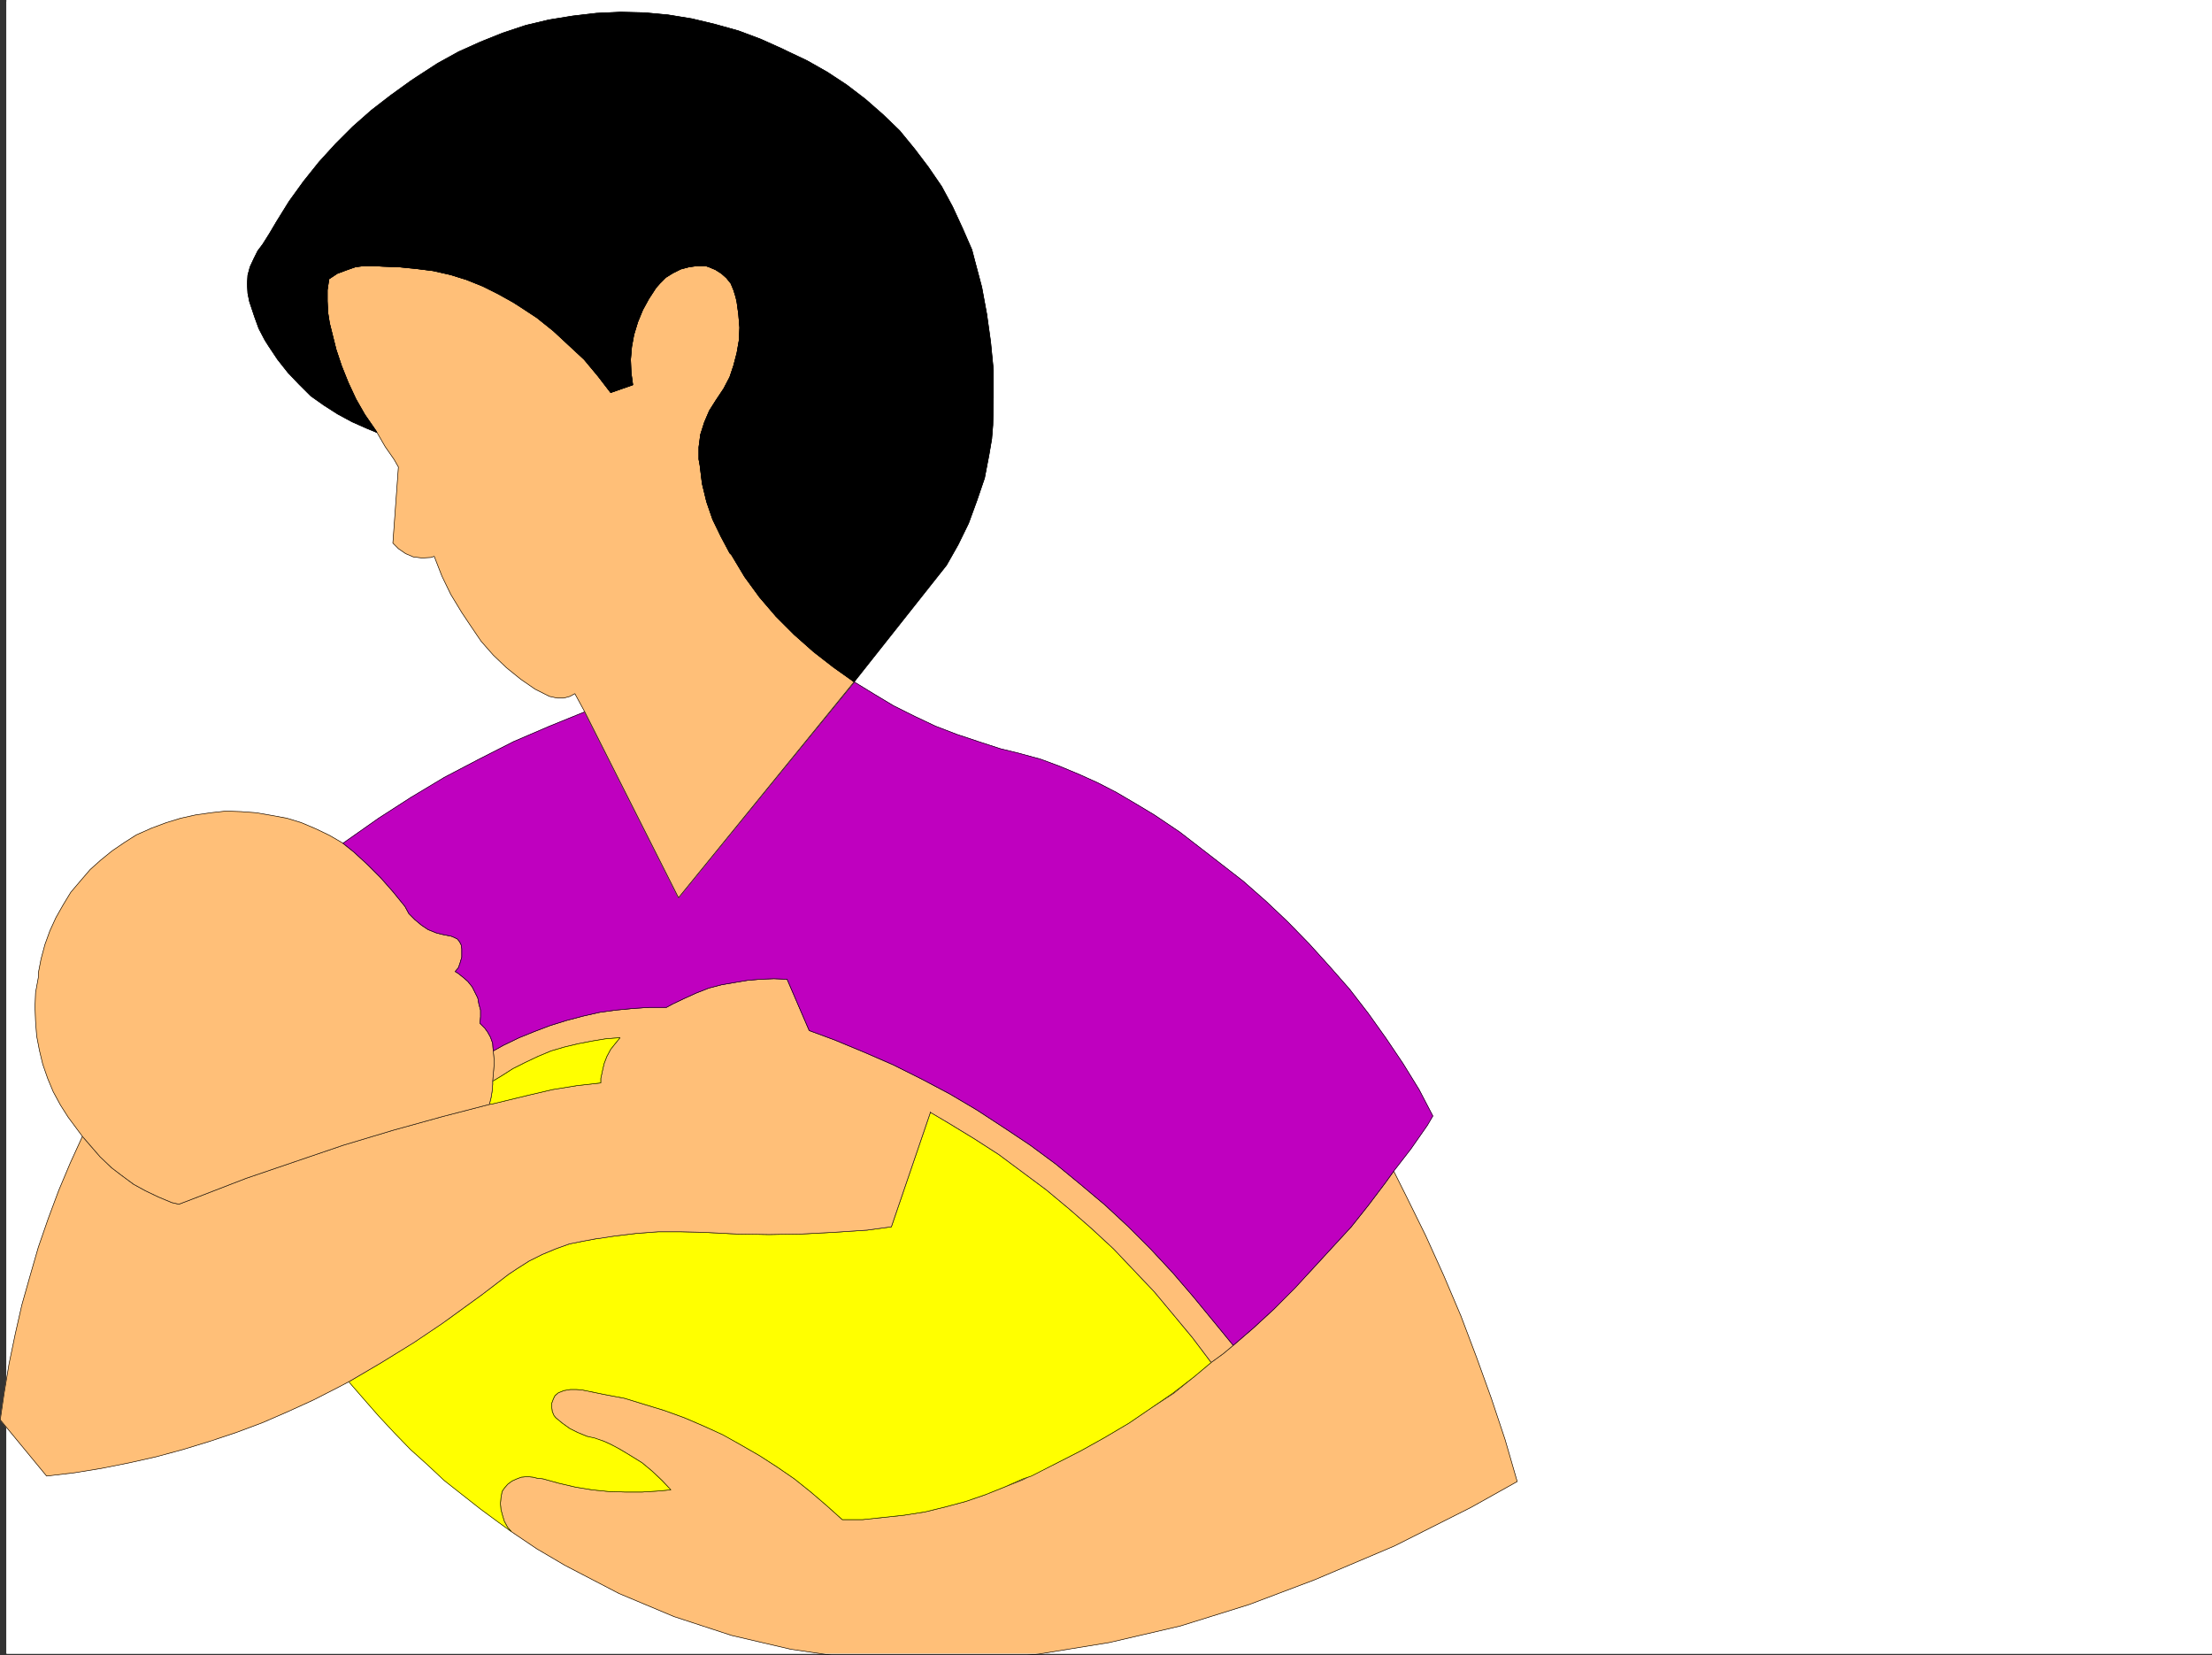 <svg xmlns="http://www.w3.org/2000/svg" width="3005.633" height="2248.25"><rect width="100%" height="100%" fill="#333333" stroke="none"/><defs><clipPath id="a"><path d="M0 0h2997v2244.137H0Zm0 0"/></clipPath><clipPath id="b"><path d="M671 1588h1382v656.137H671Zm0 0"/></clipPath><clipPath id="c"><path d="M670 1588h1384v656.137H670Zm0 0"/></clipPath><clipPath id="d"><path d="M670 1588h1384v658.09H670Zm0 0"/></clipPath></defs><path fill="#fff" d="M8.618 2246.297h2997.015V0H8.618Zm0 0"/><g clip-path="url(#a)" transform="translate(8.618 2.16)"><path fill="#fff" fill-rule="evenodd" stroke="#fff" stroke-linecap="square" stroke-linejoin="bevel" stroke-miterlimit="10" stroke-width=".743" d="M.742 2244.137h2995.531V-2.16H.743Zm0 0"/></g><g clip-path="url(#b)" transform="translate(8.618 2.16)"><path fill="#ffbf78" fill-rule="evenodd" d="m1303.71 2254.613 98.142-9.734 96.656-15.719 96.656-22.484 93.645-29.207 89.187-33.703 107.875-45.707 104.164-52.434 62.91-35.191-16.46-56.93-18.731-56.188-20.254-56.144-20.957-55.445-23.223-54.66-24.75-54.704-26.199-53.175-17.242-34.446-11.262 15.719-23.226 30.73-23.223 29.207-26.2 28.465-25.491 27.723-26.235 27.684-26.941 27.722-28.504 26.235-26.941 23.187-13.489 11.262-16.5 11.96-23.226 19.473-27.723 22.485-29.95 19.472-30.73 20.957-32.965 19.508-32.214 17.95-33.746 17.242-23.223 11.222-22.484 11.262-24.711 9.734-26.235 10.48-26.2 8.993-27.722 7.469-27.722 6.762-28.465 4.496-27.719 2.972-28.504 3.012h-27.723l-21.699-19.473-21-17.984-22.48-17.988-23.969-16.461-23.227-14.973-24.71-14.234-23.223-13.489-28.504-12.746-26.2-11.222-26.98-9.739-26.976-8.25-26.98-8.25-27.723-5.238-29.207-5.98-8.25-.746h-8.25l-8.993 1.488-7.468 3.012-4.496 3.75-2.27 4.5-2.227 5.98v5.238l.743 5.985 2.23 5.238 2.266 3.012 8.992 7.468 10.48 7.508 10.48 5.239 12.747 5.238 10.476 3.012 12.747 3.753 9.738 4.497 11.262 5.98 14.972 8.996 15.719 9.734 13.488 11.223 13.492 12.746 12.004 12.707-15.757 1.524-23.227 1.488h-22.48l-23.227-.746-22.445-2.266-22.48-3.715-22.485-5.238-21.738-6.023-7.508-.742-5.98-1.485-7.47-.742-8.25.742-6.023 2.227-6.723 3.011-5.984 4.497-4.496 5.238-3.012 4.496-1.484 8.254-.742 8.21.742 8.25 2.23 8.25 2.266 7.466 4.496 8.25 5.242 5.984 34.446 23.227 38.238 22.48 73.43 38.203 74.917 31.434 77.926 25.492 80.157 18.73 80.933 11.965 82.387 5.239zm0 0"/></g><g clip-path="url(#c)" transform="translate(8.618 2.16)"><path fill="none" stroke="#ffbf78" stroke-linecap="square" stroke-linejoin="bevel" stroke-miterlimit="10" stroke-width=".743" d="m1303.71 2254.613 98.142-9.734 96.656-15.719 96.656-22.484 93.645-29.207 89.187-33.703 107.875-45.707 104.164-52.434 62.91-35.191-16.46-56.93-18.731-56.188-20.254-56.144-20.957-55.445-23.223-54.66-24.75-54.704-26.199-53.175-17.242-34.446-11.262 15.719-23.226 30.73-23.223 29.207-26.2 28.465-25.491 27.723-26.235 27.684-26.941 27.722-28.504 26.235-26.942 23.187-13.488 11.262-16.5 11.96-23.226 19.473-27.723 22.485-29.95 19.472-30.73 20.957-32.965 19.508-32.214 17.95-33.747 17.242-23.222 11.222-22.485 11.262-24.71 9.734-26.235 10.48-26.2 8.993-27.722 7.469-27.722 6.762-28.465 4.496-27.719 2.972-28.504 3.012h-27.723l-21.699-19.473-21-17.984-22.48-17.988-23.969-16.461-23.227-14.973-24.71-14.234-23.223-13.489-28.504-12.746-26.2-11.222-26.98-9.739-26.976-8.25-26.98-8.25-27.723-5.238-29.207-5.98-8.25-.746h-8.25l-8.993 1.488-7.468 3.012-4.496 3.75-2.27 4.5-2.227 5.98v5.238l.743 5.985 2.23 5.238 2.266 3.012 8.992 7.468 10.48 7.508 10.48 5.239 12.747 5.238 10.477 3.012 12.746 3.753 9.738 4.497 11.262 5.98 14.972 8.996 15.719 9.734 13.488 11.223 13.492 12.746 12.004 12.707-15.757 1.524-23.227 1.488h-22.48l-23.227-.746-22.445-2.266-22.48-3.715-22.485-5.238-21.738-6.023-7.508-.743-5.98-1.484-7.47-.742-8.25.742-6.023 2.227-6.723 3.011-5.984 4.497-4.496 5.238-3.012 4.496-1.484 8.254-.742 8.21.742 8.25 2.23 8.25 2.266 7.466 4.496 8.25 5.242 5.984 34.446 23.227 38.238 22.48 73.43 38.203 74.917 31.434 77.926 25.492 80.157 18.73 80.933 11.965 82.387 5.238zm0 0"/></g><g clip-path="url(#d)" transform="translate(8.618 2.16)"><path fill="none" stroke="#000" stroke-linecap="square" stroke-linejoin="bevel" stroke-miterlimit="10" stroke-width=".743" d="m1303.71 2254.613 98.142-9.734 96.656-15.719 96.656-22.484 93.645-29.207 89.187-33.703 107.875-45.707 104.164-52.434 62.91-35.191-16.46-56.93-18.731-56.188-20.254-56.144-20.957-55.445-23.223-54.66-24.75-54.704-26.199-53.175-17.242-34.446-11.262 15.719-23.226 30.73-23.223 29.207-26.2 28.465-25.491 27.723-26.235 27.684-26.941 27.722-28.504 26.235-26.942 23.187-13.488 11.262-16.5 11.96-23.226 19.473-27.723 22.485-29.95 19.472-30.73 20.957-32.965 19.508-32.214 17.95-33.747 17.242-23.222 11.222-22.485 11.262-24.71 9.734-26.235 10.48-26.2 8.993-27.722 7.469-27.722 6.762-28.465 4.496-27.719 2.972-28.504 3.012h-27.723l-21.699-19.473-21-17.984-22.48-17.988-23.969-16.461-23.227-14.973-24.71-14.234-23.223-13.489-28.504-12.746-26.2-11.222-26.98-9.739-26.976-8.25-26.98-8.25-27.723-5.238-29.207-5.98-8.25-.746h-8.25l-8.993 1.488-7.468 3.012-4.496 3.75-2.27 4.5-2.227 5.98v5.238l.743 5.985 2.23 5.238 2.266 3.012 8.992 7.468 10.48 7.508 10.48 5.239 12.747 5.238 10.477 3.012 12.746 3.753 9.738 4.497 11.262 5.98 14.972 8.996 15.719 9.734 13.488 11.223 13.492 12.746 12.004 12.707-15.757 1.524-23.227 1.488h-22.48l-23.227-.746-22.445-2.266-22.48-3.715-22.485-5.238-21.738-6.023-7.508-.743-5.98-1.484-7.47-.742-8.25.742-6.023 2.227-6.723 3.011-5.984 4.497-4.496 5.238-3.012 4.496-1.484 8.254-.742 8.21.742 8.25 2.23 8.25 2.266 7.466 4.496 8.25 5.242 5.984 34.446 23.227 38.238 22.48 73.43 38.203 74.917 31.434 77.926 25.492 80.157 18.73 80.933 11.965 82.387 5.238zm0 0"/></g><path fill="#ff0" fill-rule="evenodd" stroke="#ff0" stroke-linecap="square" stroke-linejoin="bevel" stroke-miterlimit="10" stroke-width=".743" d="m650.72 1761.691-41.212 29.95-47.937 32.218-41.957 26.196-45.707 26.98 19.472 22.442 20.996 23.968 20.957 22.485 22.485 23.226 22.48 20.211 23.227 21.742 24.71 19.473 24.75 19.469 25.454 18.73 16.504 11.965-5.242-5.984-4.496-8.25-2.266-7.465-2.23-8.25-.743-8.25.742-8.211 1.485-8.254 3.012-4.496 4.496-5.238 5.984-4.496 6.723-3.012 6.023-2.227 8.25-.742 7.469.742 5.98 1.485 7.508.742 21.738 6.023 22.485 5.239 22.48 3.714 22.446 2.266 23.226.746h22.48l23.227-1.488 15.758-1.524-12.004-12.707-13.492-12.746-13.488-11.222-15.72-9.735-14.972-8.996-11.262-5.98-9.738-4.496-12.746-4.497-10.476-2.269-12.747-5.238-10.48-5.239-10.48-7.507-8.993-7.47-2.265-3.01-2.23-5.24-.743-5.984v-5.238l2.227-5.98 2.27-4.5 4.495-3.75 7.469-3.012 8.992-1.488h8.25l8.25.746 29.207 5.98 27.723 5.239 26.98 8.25 26.977 8.25 26.98 9.738 26.2 11.222 26.234 12.004 25.492 14.23 24.711 14.235 23.227 14.973 23.968 16.46 22.48 17.99 21 17.983 21.7 19.473h27.723l28.504-3.012 27.718-2.972 28.465-4.496 27.723-6.762 27.722-7.469 26.2-8.992 26.234-10.48 25.492-11.262 11.223-3.715 33.703-17.242 33.746-17.242 32.215-17.95 32.965-19.507 30.73-20.957 28.465-19.473 29.207-22.485 23.227-19.472-25.453-33.703-25.496-30.692-26.235-31.476-55.445-58.414-29.95-27.723-29.988-26.2-31.476-26.234-64.438-47.937-33.703-21.7-34.45-20.995-24.749-14.977-53.176 155.813-32.96 4.496-44.966 2.972-43.48 2.27-44.926.742-44.219-.742-44.964-2.27-29.954-.742h-31.476l-29.95 2.266-30.73 3.754-21 2.972-20.215 3.754-18.726 3.754-18.73 6.727-17.985 7.504-17.988 8.996-16.5 10.476-11.22 7.469zm0 0"/><path fill="none" stroke="#000" stroke-linecap="square" stroke-linejoin="bevel" stroke-miterlimit="10" stroke-width=".743" d="m650.72 1761.691-41.212 29.95-47.937 32.218-41.957 26.196-45.707 26.98 19.472 22.442 20.996 23.968 20.957 22.485 22.485 23.226 22.48 20.211 23.227 21.742 24.71 19.473 24.75 19.469 25.454 18.73 16.504 11.965-5.242-5.984-4.496-8.25-2.266-7.465-2.23-8.25-.743-8.25.742-8.211 1.485-8.254 3.012-4.496 4.496-5.238 5.984-4.496 6.723-3.012 6.023-2.227 8.25-.742 7.469.742 5.98 1.485 7.508.742 21.738 6.023 22.485 5.239 22.48 3.714 22.446 2.266 23.226.746h22.48l23.227-1.488 15.758-1.524-12.004-12.707-13.492-12.746-13.488-11.222-15.72-9.735-14.972-8.996-11.262-5.98-9.738-4.496-12.746-4.497-10.476-2.269-12.747-5.238-10.48-5.239-10.48-7.507-8.993-7.47-2.265-3.01-2.23-5.24-.743-5.984v-5.238l2.227-5.98 2.27-4.5 4.495-3.75 7.469-3.012 8.992-1.488h8.25l8.25.746 29.207 5.98 27.723 5.239 26.98 8.25 26.977 8.25 26.98 9.738 26.2 11.222 26.234 12.004 25.492 14.23 24.711 14.235 23.227 14.973 23.968 16.46 22.48 17.99 21 17.983 21.7 19.473h27.723l28.504-3.012 27.718-2.972 28.465-4.496 27.723-6.762 27.722-7.469 26.2-8.992 26.234-10.48 25.492-11.262 11.223-3.715 33.703-17.242 33.746-17.242 32.215-17.95 32.965-19.507 30.73-20.957 28.465-19.473 29.207-22.485 23.227-19.472-25.453-33.703-25.496-30.692-26.235-31.476-55.445-58.414-29.95-27.723-29.988-26.2-31.476-26.234-64.438-47.937-33.703-21.7-34.45-20.995-24.749-14.977-53.176 155.813-32.96 4.496-44.966 2.972-43.48 2.27-44.926.742-44.219-.742-44.964-2.27-29.954-.742h-31.476l-29.95 2.266-30.73 3.754-21 2.972-20.215 3.754-18.726 3.754-18.73 6.727-17.985 7.504-17.988 8.996-16.5 10.476-11.22 7.469zm0 0"/><path fill="#ffbf78" fill-rule="evenodd" stroke="#ffbf78" stroke-linecap="square" stroke-linejoin="bevel" stroke-miterlimit="10" stroke-width=".743" d="m136.004 1571.43 15.719 14.976 12.746 9.735 17.242 12.746 16.465 8.992 17.242 8.21 17.985 7.509 9.738 2.23 25.453-9.738 65.961-25.453 65.922-22.48 65.922-22.446 67.449-20.254 67.45-18.691 63.652-16.5 4.496-.743 18.73-4.496 30.73-7.507 32.22-7.47 32.218-5.237 32.961-3.754v-5.98l2.27-10.481 2.226-9.735 3.754-9.738 5.242-9.734 5.98-7.508 6.766-8.25-19.472 1.527-17.985 2.969-19.472 3.754-18.77 4.496-17.945 5.242-17.988 7.504-17.243 8.211-16.5 8.25-16.46 10.48-11.262 6.766 2.27-26.238-1.528-14.973 13.492-7.508 21.738-10.48 20.254-8.211 21.7-8.25 21.742-6.766 22.48-5.98 23.227-5.238 21.738-3.012 23.227-2.23 22.441-1.485h23.266l8.21-4.496 15.758-7.508 16.461-7.469 17.242-6.761 17.247-4.5 17.203-2.97 17.984-3.01 17.242-1.485 18.73-.785 17.985.785 29.992 69.636 34.446 12.747 39.726 16.46 39.688 17.243 38.98 19.472 38.203 20.215 36.715 21.738 36.715 23.97 35.973 23.968 34.445 25.453 33.742 27.723 32.961 27.722 31.477 29.207 30.695 30.696 29.988 32.215 27.723 32.218 27.722 33.707 26.977 32.922-13.488 11.262-16.5 11.96-25.453-33.702-25.496-30.692-26.235-31.476-55.445-58.414-29.95-27.723-29.988-26.2-31.476-26.233-64.438-47.938-33.703-21.7-34.45-20.995-25.491-14.977h.742l-53.176 155.813-32.96 4.496-44.966 2.972-43.48 2.27-44.926.742-44.219-.742-44.964-2.27-29.954-.742h-31.476l-29.95 2.266-30.73 3.754-18.73 2.972h-2.27l-20.215 3.754-18.726 3.754-18.73 6.727-17.985 7.504-17.988 8.996-16.5 10.476-11.22 7.469-35.23 26.98-21.699 15.72-32.96 23.964-38.985 26.238-44.965 27.684-43.441 25.492-14.23 7.469-33.708 17.242-34.484 15.719-34.446 14.976-35.972 13.489-35.973 12.004-36.715 11.222-35.972 9.735-36.715 8.25-37.457 7.468-36.715 6.02-38.203 4.496-62.95-76.398 5.239-35.973 6.765-40.43 8.25-39.726 8.993-39.688 11.222-39.683 11.223-38.946 13.488-38.984 14.23-38.16 15.759-37.457 16.46-35.973zm0 0"/><path fill="none" stroke="#000" stroke-linecap="square" stroke-linejoin="bevel" stroke-miterlimit="10" stroke-width=".743" d="m136.004 1571.43 15.719 14.976 12.746 9.735 17.242 12.746 16.465 8.992 17.242 8.21 17.985 7.509 9.738 2.23 25.453-9.738 65.961-25.453 65.922-22.48 65.922-22.446 67.449-20.254 67.45-18.691 63.652-16.5 4.496-.743 18.73-4.496 30.73-7.507 32.22-7.47 32.218-5.237 32.961-3.754v-5.98l2.27-10.481 2.226-9.735 3.754-9.738 5.242-9.734 5.98-7.508 6.766-8.25-19.472 1.527-17.985 2.969-19.472 3.754-18.77 4.496-17.945 5.242-17.988 7.504-17.243 8.211-16.5 8.25-16.46 10.48-11.262 6.766 2.27-26.238-1.528-14.973 13.492-7.508 21.738-10.48 20.254-8.211 21.7-8.25 21.742-6.766 22.48-5.98 23.227-5.238 21.738-3.012 23.227-2.23 22.441-1.485h23.266l8.21-4.496 15.758-7.508 16.461-7.469 17.242-6.761 17.247-4.5 17.203-2.97 17.984-3.01 17.242-1.485 18.73-.785 17.985.785 29.992 69.636 34.446 12.747 39.726 16.46 39.688 17.243 38.98 19.472 38.203 20.215 36.715 21.738 36.715 23.97 35.973 23.968 34.445 25.453 33.742 27.723 32.961 27.722 31.477 29.207 30.695 30.696 29.988 32.215 27.723 32.218 27.722 33.707 26.977 32.922-13.488 11.262-16.5 11.96-25.453-33.702-25.496-30.692-26.235-31.476-55.445-58.414-29.95-27.723-29.988-26.2-31.476-26.233-64.438-47.938-33.703-21.7-34.45-20.995-25.491-14.977h.742l-53.176 155.813-32.96 4.496-44.966 2.972-43.48 2.27-44.926.742-44.219-.742-44.964-2.27-29.954-.742h-31.476l-29.95 2.266-30.73 3.754-18.73 2.972h-2.27l-20.215 3.754-18.726 3.754-18.73 6.727-17.985 7.504-17.988 8.996-16.5 10.476-11.22 7.469-35.23 26.98-21.699 15.72-32.96 23.964-38.985 26.238-44.965 27.684-43.441 25.492-14.23 7.469-33.708 17.242-34.484 15.719-34.446 14.976-35.972 13.489-35.973 12.004-36.715 11.222-35.972 9.735-36.715 8.25-37.457 7.468-36.715 6.02-38.203 4.496-62.95-76.398 5.239-35.973 6.765-40.43 8.25-39.726 8.993-39.688 11.222-39.683 11.223-38.946 13.488-38.984 14.23-38.16 15.759-37.457 16.46-35.973zm0 0"/><path fill="#ff0" fill-rule="evenodd" stroke="#ff0" stroke-linecap="square" stroke-linejoin="bevel" stroke-miterlimit="10" stroke-width=".743" d="m664.95 1500.266 2.27-8.993 1.483-8.992.743-8.953v-4.496l11.261-6.766 16.461-10.48 16.5-8.25 17.243-8.211 17.988-7.504 17.945-5.242 18.77-4.496 19.472-3.754 17.985-2.969 19.472-1.527-6.765 8.25-5.98 7.508-5.243 9.734-3.754 9.738-2.226 9.735-2.27 10.48v5.98l-32.96 3.755-32.22 5.238-32.218 7.469-30.73 7.507-18.731 4.496zm0 0"/><path fill="none" stroke="#000" stroke-linecap="square" stroke-linejoin="bevel" stroke-miterlimit="10" stroke-width=".743" d="m664.95 1500.266 2.27-8.993 1.483-8.992.743-8.953v-4.496l11.261-6.766 16.461-10.48 16.5-8.25 17.243-8.211 17.988-7.504 17.945-5.242 18.77-4.496 19.472-3.754 17.985-2.969 19.472-1.527-6.765 8.25-5.98 7.508-5.243 9.734-3.754 9.738-2.226 9.735-2.27 10.48v5.98l-32.96 3.755-32.22 5.238-32.218 7.469-30.73 7.507-18.731 4.496zm0 0"/><path fill="#ffbf78" fill-rule="evenodd" stroke="#ffbf78" stroke-linecap="square" stroke-linejoin="bevel" stroke-miterlimit="10" stroke-width=".743" d="m601.297 1516.766-67.449 18.691-67.45 20.254-65.921 22.445-65.922 22.48-65.96 25.454-25.454 9.738-9.738-2.23-17.985-7.508-17.242-8.211-16.465-8.992-17.242-12.746-12.746-9.735-15.719-14.976-24.008-27.723-19.468-26.195-10.48-16.5-9.735-17.95-7.508-17.984-6.726-19.473-4.497-18.73-3.753-19.469-1.485-19.472-.781-20.254.781-19.473 3.715-20.215v-5.98l3.754-19.473 5.238-19.473 6.766-18.73 8.25-17.984 9.734-17.204 10.48-17.242 12.747-14.976 13.488-15.72 14.23-12.745 15.72-12.746 16.5-11.223 16.46-10.48 18.73-8.25 1.524-.743 20.215-7.507 19.473-5.98 20.253-4.497 20.958-3.012 20.253-2.226 20.957.742 20.254 1.484 21.703 3.754 20.254 3.754 19.47 5.98 19.472 8.25 18.73 8.997 17.985 10.476 14.976 12.004 18.727 17.203 17.988 17.989 16.5 18.726 16.461 20.215 5.277 9.738 8.211 8.25 8.996 7.469 8.993 6.02 11.257 4.496 8.996 2.23 11.22 2.227 3.753 1.527 4.496 2.227 3.012 3.753 2.23 4.497.743 5.242v11.218l-2.23 7.508-2.267 6.727-4.496 5.238 3.754 2.27 7.508 5.98 5.98 5.238 5.981 7.508 3.754 7.469 3.754 7.508 1.488 8.25 2.266 8.21v8.993l-.742 8.992 1.484 1.488 5.242 5.278 3.754 5.238 3.754 6.727 2.969 8.25.742 10.48 1.527 14.973-2.27 26.238v4.496l-.742 8.953-1.484 8.992-2.27 8.993zm0 0"/><path fill="none" stroke="#000" stroke-linecap="square" stroke-linejoin="bevel" stroke-miterlimit="10" stroke-width=".743" d="m601.297 1516.766-67.449 18.691-67.45 20.254-65.921 22.445-65.922 22.48-65.96 25.454-25.454 9.738-9.738-2.23-17.985-7.508-17.242-8.211-16.465-8.992-17.242-12.746-12.746-9.735-15.719-14.976-24.008-27.723-19.468-26.195-10.48-16.5-9.735-17.95-7.508-17.984-6.726-19.473-4.497-18.73-3.753-19.469-1.485-19.472-.781-20.254.781-19.473 3.715-20.215v-5.98l3.754-19.473 5.238-19.473 6.766-18.73 8.25-17.984 9.734-17.204 10.48-17.242 12.747-14.976 13.488-15.72 14.23-12.745 15.72-12.746 16.5-11.223 16.46-10.48 18.73-8.25 1.524-.743 20.215-7.507 19.473-5.98 20.253-4.497 20.958-3.012 20.253-2.226 20.957.742 20.254 1.484 21.703 3.754 20.254 3.754 19.47 5.98 19.472 8.25 18.73 8.997 17.985 10.476 14.976 12.004 18.727 17.203 17.988 17.989 16.5 18.726 16.461 20.215 5.277 9.738 8.211 8.25 8.996 7.469 8.993 6.02 11.257 4.496 8.996 2.23 11.22 2.227 3.753 1.527 4.496 2.227 3.012 3.753 2.23 4.497.743 5.242v11.218l-2.23 7.508-2.267 6.727-4.496 5.238 3.754 2.27 7.508 5.98 5.98 5.238 5.981 7.508 3.754 7.469 3.754 7.508 1.488 8.25 2.266 8.21v8.993l-.742 8.992 1.484 1.488 5.242 5.278 3.754 5.238 3.754 6.727 2.969 8.25.742 10.48 1.527 14.973-2.27 26.238v4.496l-.742 8.953-1.484 8.992-2.27 8.993zm0 0"/><path fill="#bf00bf" fill-rule="evenodd" stroke="#bf00bf" stroke-linecap="square" stroke-linejoin="bevel" stroke-miterlimit="10" stroke-width=".743" d="m670.188 1427.621 13.492-7.508 21.738-10.48 20.254-8.211 21.7-8.25 21.742-6.766 22.48-5.98 23.227-5.238 21.738-3.012 23.227-2.23 22.441-1.485h23.266l8.21-4.496 15.758-7.508 16.461-7.469 17.242-6.761 17.247-4.5 17.203-2.97 17.984-3.01 17.242-1.485 18.73-.785 17.985.785 29.992 69.636 34.446 12.747 39.726 16.46 39.688 17.243 38.98 19.472 38.203 20.215 36.715 21.738 36.715 23.97 35.973 23.968 34.445 25.453 33.742 27.723 32.961 27.722 31.477 29.207 30.695 30.696 29.988 32.215 27.723 32.218 27.723 33.707 26.976 32.922 26.941-23.187 28.504-26.235 28.465-28.464 24.711-26.942 25.492-27.723 26.2-28.464 23.222-29.207 23.227-30.73 11.261-15.72 23.227-29.953 22.48-32.218 7.47-12.747-18.731-35.933-21.7-35.188-23.226-34.488-24.008-33.703-25.453-32.961-26.977-30.695-27.722-30.692-29.207-29.988-29.25-27.684-31.473-27.722-43.441-33.703-42.7-32.961-34.484-23.227-26.195-15.719-25.496-14.976-24.711-12.746-24.75-11.223-26.938-11.258-26.238-9.738-29.988-8.211-24.711-6.02-29.992-9.738-29.207-9.734-29.207-11.223-28.465-13.488-28.504-14.235-26.196-15.714-26.98-16.5-239.02 292.894-127.386-252.43-47.938 19.473-48.718 20.957-47.192 23.969-47.195 24.71-44.965 26.981-44.184 28.465-47.976 33.703h-.742l14.976 12.004 18.727 17.203 17.988 17.989 16.5 18.726 16.461 20.215 5.277 9.738 8.211 8.25 8.996 7.469 8.993 6.02 11.257 4.496 8.996 2.23 11.22 2.227 3.753 1.527 4.496 2.227 3.012 3.753 2.23 4.497.743 5.242v11.218l-2.23 7.508-2.267 6.727-4.496 5.238 3.754 2.27 7.508 5.98 5.98 5.238 5.981 7.508 3.754 7.469 3.754 7.508 1.488 8.25 2.266 8.21v8.993l-.742 8.992 1.484 1.488 5.242 5.278 3.754 5.238 3.754 6.727 2.969 8.25zm0 0"/><path fill="none" stroke="#000" stroke-linecap="square" stroke-linejoin="bevel" stroke-miterlimit="10" stroke-width=".743" d="m670.188 1427.621 13.492-7.508 21.738-10.48 20.254-8.211 21.7-8.25 21.742-6.766 22.48-5.98 23.227-5.238 21.738-3.012 23.227-2.23 22.441-1.485h23.266l8.21-4.496 15.758-7.508 16.461-7.469 17.242-6.761 17.247-4.5 17.203-2.97 17.984-3.01 17.242-1.485 18.73-.785 17.985.785 29.992 69.636 34.446 12.747 39.726 16.46 39.688 17.243 38.98 19.472 38.203 20.215 36.715 21.738 36.715 23.97 35.973 23.968 34.445 25.453 33.742 27.723 32.961 27.722 31.477 29.207 30.695 30.696 29.988 32.215 27.723 32.218 27.723 33.707 26.976 32.922 26.941-23.187 28.504-26.235 28.465-28.464 24.711-26.942 25.492-27.723 26.2-28.464 23.222-29.207 23.227-30.73 11.261-15.72 23.227-29.953 22.48-32.218 7.47-12.747-18.731-35.933-21.7-35.188-23.226-34.488-24.008-33.703-25.453-32.961-26.977-30.695-27.722-30.692-29.207-29.988-29.25-27.684-31.473-27.722-43.441-33.703-42.7-32.961-34.484-23.227-26.195-15.719-25.496-14.976-24.711-12.746-24.75-11.223-26.938-11.258-26.238-9.738-29.988-8.211-24.711-6.02-29.992-9.738-29.207-9.734-29.207-11.223-28.465-13.488-28.504-14.235-26.196-15.714-26.98-16.5-239.02 292.894-127.386-252.43-47.938 19.473-48.718 20.957-47.192 23.969-47.195 24.71-44.965 26.981-44.184 28.465-47.976 33.703h-.742l14.976 12.004 18.727 17.203 17.988 17.989 16.5 18.726 16.461 20.215 5.277 9.738 8.211 8.25 8.996 7.469 8.993 6.02 11.257 4.496 8.996 2.23 11.22 2.227 3.753 1.527 4.496 2.227 3.012 3.753 2.23 4.497.743 5.242v11.218l-2.23 7.508-2.267 6.727-4.496 5.238 3.754 2.27 7.508 5.98 5.98 5.238 5.981 7.508 3.754 7.469 3.754 7.508 1.488 8.25 2.266 8.21v8.993l-.742 8.992 1.484 1.488 5.242 5.278 3.754 5.238 3.754 6.727 2.969 8.25zm0 0"/><path fill="#ffbf78" fill-rule="evenodd" stroke="#ffbf78" stroke-linecap="square" stroke-linejoin="bevel" stroke-miterlimit="10" stroke-width=".743" d="m983.38 528.047-10.477 15.719-8.992 14.23-6.727 15.758-5.238 16.46-2.27 17.243v16.461l1.485 8.25 3.011 24.71 5.985 24.712 8.25 23.969 11.257 23.226 11.965 22.48 2.27 2.231 17.984 29.988 20.215 27.684 22.484 26.238 24.711 24.711 26.235 23.223 26.98 20.96 28.465 20.216h-.742L921.953 1219.41 794.567 966.98l-13.45-24.71-6.765 3.714-8.25 2.27h-8.992l-10.48-2.27-19.473-9.734-19.47-13.45-19.51-15.757-17.99-17.203-16.46-18.73-14.23-20.997-12.004-17.949-14.977-24.71-12.004-24.75-10.476-26.938-4.497 1.484-11.964.742-12.004-1.484-10.48-4.496-9.735-6.727-7.508-7.508 7.508-103.379-6.024-10.48-11.964-17.203-11.258-19.473-2.973-4.496-13.488-19.473-12.004-20.996-10.48-22.48-8.993-22.445-7.508-22.48-5.98-23.97-3.012-11.965-2.23-14.234-.742-15.758v-14.972l2.23-14.977 11.219-7.469 12.004-4.496 12.746-4.496 11.965-1.523h12.75l12.746.781 20.996.742 23.226 2.23 23.965 3.008 23.227 5.243 21.738 6.722 22.445 8.992 20.997 10.48 20.214 11.263 8.25 5.238 23.97 15.719 22.48 17.984 21 19.473 20.957 19.472 18.726 22.48 17.246 22.446 29.989-10.48-2.27-16.461-.742-17.985 1.488-17.242 3.008-16.46 5.242-17.247 6.762-16.46 8.21-14.973 9.74-14.977 5.277-6.02 8.211-8.21 9.735-6.024 10.52-5.238 11.222-2.973 11.262-1.523h11.218l4.496 1.523 8.997 3.715 8.25 5.277 6.722 5.985 6.024 7.468 3.714 8.993 3.008 9.734 1.489 6.766 2.265 16.46 1.488 17.985-.746 17.207-3.007 17.242-4.497 17.242-5.242 15.72zm0 0"/><path fill="none" stroke="#000" stroke-linecap="square" stroke-linejoin="bevel" stroke-miterlimit="10" stroke-width=".743" d="m983.38 528.047-10.477 15.719-8.992 14.23-6.727 15.758-5.238 16.46-2.27 17.243v16.461l1.485 8.25 3.011 24.71 5.985 24.712 8.25 23.969 11.257 23.226 11.965 22.48 2.27 2.231 17.984 29.988 20.215 27.684 22.484 26.238 24.711 24.711 26.235 23.223 26.98 20.96 28.465 20.216h-.742L921.953 1219.41 794.567 966.98l-13.45-24.71-6.765 3.714-8.25 2.27h-8.992l-10.48-2.27-19.473-9.734-19.47-13.45-19.51-15.757-17.99-17.203-16.46-18.73-14.23-20.997-12.004-17.949-14.977-24.71-12.004-24.75-10.476-26.938-4.497 1.484-11.964.742-12.004-1.484-10.48-4.496-9.735-6.727-7.508-7.508 7.508-103.379-6.024-10.48-11.964-17.203-11.258-19.473-2.973-4.496-13.488-19.473-12.004-20.996-10.48-22.48-8.993-22.445-7.508-22.48-5.98-23.97-3.012-11.965-2.23-14.234-.742-15.758v-14.972l2.23-14.977 11.219-7.469 12.004-4.496 12.746-4.496 11.965-1.523h12.75l12.746.781 20.996.742 23.226 2.23 23.965 3.008 23.227 5.243 21.738 6.722 22.445 8.992 20.997 10.48 20.214 11.263 8.25 5.238 23.97 15.719 22.48 17.984 21 19.473 20.957 19.472 18.726 22.48 17.246 22.446 29.989-10.48-2.27-16.461-.742-17.985 1.488-17.242 3.008-16.46 5.242-17.247 6.762-16.46 8.21-14.973 9.74-14.977 5.277-6.02 8.211-8.21 9.735-6.024 10.52-5.238 11.222-2.973 11.262-1.523h11.218l4.496 1.523 8.997 3.715 8.25 5.277 6.722 5.985 6.024 7.468 3.714 8.993 3.008 9.734 1.489 6.766 2.265 16.46 1.488 17.985-.746 17.207-3.007 17.242-4.497 17.242-5.242 15.72zm0 0"/><path fill-rule="evenodd" stroke="#000" stroke-linecap="square" stroke-linejoin="bevel" stroke-miterlimit="10" stroke-width=".743" d="m512.11 587.242-2.973-4.496-13.488-19.473-12.004-20.996-10.48-22.48-8.993-22.445-7.508-22.48-5.98-23.97-3.012-11.965-2.23-14.234-.742-15.758v-14.972l2.23-14.977 11.219-7.469 12.004-4.496 12.746-4.496 11.965-1.523h12.75l12.746.781 20.996.742 23.226 2.23 23.965 3.008 23.227 5.243 21.738 6.722 22.445 8.992 20.997 10.48 20.214 11.263 8.25 5.238 23.97 15.719 22.48 17.984 21 19.473 20.957 19.472 18.726 22.48 17.246 22.446 29.989-10.48-2.27-16.461-.742-17.985 1.488-17.242 3.008-16.46 5.242-17.247 6.762-16.46 8.21-14.973 9.74-14.977 5.277-6.02 8.211-8.21 9.735-6.024 10.52-5.238 11.222-2.973 11.262-1.523h11.218l4.496 1.523 8.997 3.715 8.25 5.277 6.722 5.985 6.024 7.468 3.714 8.993 3.008 9.734 1.489 6.766 2.265 16.46 1.488 17.985-.746 17.207-3.007 17.242-4.497 17.242-5.242 15.72-8.25 15.718-10.476 15.719-8.992 14.23-6.727 15.758-5.238 16.46-2.27 17.243v16.461l1.485 8.25 3.011 24.71 5.985 24.712 8.25 23.969 11.257 23.226 11.965 22.48 2.27 2.231 17.984 29.988 20.215 27.684 22.484 26.238 24.711 24.711 26.235 23.223 26.98 20.96 28.465 20.216v-.746l125.121-158.04 15.719-27.722 14.27-29.207 11.222-30.696 10.477-30.695 6.023-31.473 3.715-21.742 1.523-18.687.743-37.457V502.59l-3.754-38.2-5.239-37.456-6.765-36.715-9.735-36.676-3.714-14.234-12.747-29.207-13.488-29.207-14.976-27.723-17.985-26.235-18.73-24.71-20.254-24.711-22.484-21.704-23.965-20.996-25.457-19.472-26.235-17.242-27.723-15.72-28.464-13.487-4.496-2.23-29.989-13.49-29.953-11.222-32.219-8.992-31.472-7.508-32.219-5.238-32.219-2.973-32.218-.781-32.961 1.523-32.22 3.754-32.218 5.242-31.476 7.465-31.473 10.48-29.953 12.005-29.989 13.488-28.464 15.719-27.723 17.988-8.992 5.98-26.98 19.473-26.196 20.215-25.492 22.48-23.227 23.227-22.484 24.71-20.957 26.2-19.512 26.977-17.203 27.722-9.734 16.461-8.993 14.235-6.765 8.992-5.238 10.476-5.243 11.262-3.007 11.223-.747 12.004.747 12.707 2.265 11.261 1.485 4.458 5.242 15.757 5.98 16.461 8.25 15.719 5.242 8.25 12.004 17.984 14.23 17.985 14.977 15.719 15.758 15.718 17.985 12.746 18.73 11.965 19.469 10.52 20.215 8.953 12.746 5.277zm0 0"/><path fill="none" stroke="#000" stroke-linecap="square" stroke-linejoin="bevel" stroke-miterlimit="10" stroke-width=".743" d="m512.11 587.242-2.973-4.496-13.488-19.473-12.004-20.996-10.48-22.48-8.993-22.445-7.508-22.48-5.98-23.97-3.012-11.965-2.23-14.234-.742-15.758v-14.972l2.23-14.977 11.219-7.469 12.004-4.496 12.746-4.496 11.965-1.523h12.75l12.746.781 20.996.742 23.226 2.23 23.965 3.008 23.227 5.243 21.738 6.722 22.445 8.992 20.997 10.48 20.214 11.263 8.25 5.238 23.97 15.719 22.48 17.984 21 19.473 20.957 19.472 18.726 22.48 17.246 22.446 29.989-10.48-2.27-16.461-.742-17.985 1.488-17.242 3.008-16.46 5.242-17.247 6.762-16.46 8.21-14.973 9.74-14.977 5.277-6.02 8.211-8.21 9.735-6.024 10.52-5.238 11.222-2.973 11.262-1.523h11.218l4.496 1.523 8.997 3.715 8.25 5.277 6.722 5.985 6.024 7.468 3.714 8.993 3.008 9.734 1.489 6.766 2.265 16.46 1.488 17.985-.746 17.207-3.007 17.242-4.497 17.242-5.242 15.72-8.25 15.718-10.476 15.719-8.992 14.23-6.727 15.758-5.238 16.46-2.27 17.243v16.461l1.485 8.25 3.011 24.71 5.985 24.712 8.25 23.969 11.257 23.226 11.965 22.48 2.27 2.231 17.984 29.988 20.215 27.684 22.484 26.238 24.711 24.711 26.235 23.223 26.98 20.96 28.465 20.216v-.746l125.121-158.04 15.719-27.722 14.27-29.207 11.222-30.696 10.477-30.695 6.023-31.473 3.715-21.742 1.523-18.687.743-37.457V502.59l-3.754-38.2-5.239-37.456-6.765-36.715-9.735-36.676-3.714-14.234-12.747-29.207-13.488-29.207-14.976-27.723-17.985-26.235-18.73-24.71-20.254-24.711-22.484-21.704-23.965-20.996-25.457-19.472-26.235-17.242-27.723-15.72-28.464-13.487-4.496-2.23-29.989-13.49-29.953-11.222-32.219-8.992-31.472-7.508-32.219-5.238-32.219-2.973-32.218-.781-32.961 1.523-32.22 3.754-32.218 5.242-31.476 7.465-31.473 10.48-29.953 12.005-29.989 13.488-28.464 15.719-27.723 17.988-8.992 5.98-26.98 19.473-26.196 20.215-25.492 22.48-23.227 23.227-22.484 24.71-20.957 26.2-19.512 26.977-17.203 27.722-9.734 16.461-8.993 14.235-6.765 8.992-5.238 10.476-5.243 11.262-3.007 11.223-.747 12.004.747 12.707 2.265 11.261 1.485 4.458 5.242 15.757 5.98 16.461 8.25 15.719 5.242 8.25 12.004 17.984 14.23 17.985 14.977 15.719 15.758 15.718 17.985 12.746 18.73 11.965 19.469 10.52 20.215 8.953 12.746 5.277zm0 0"/></svg>
